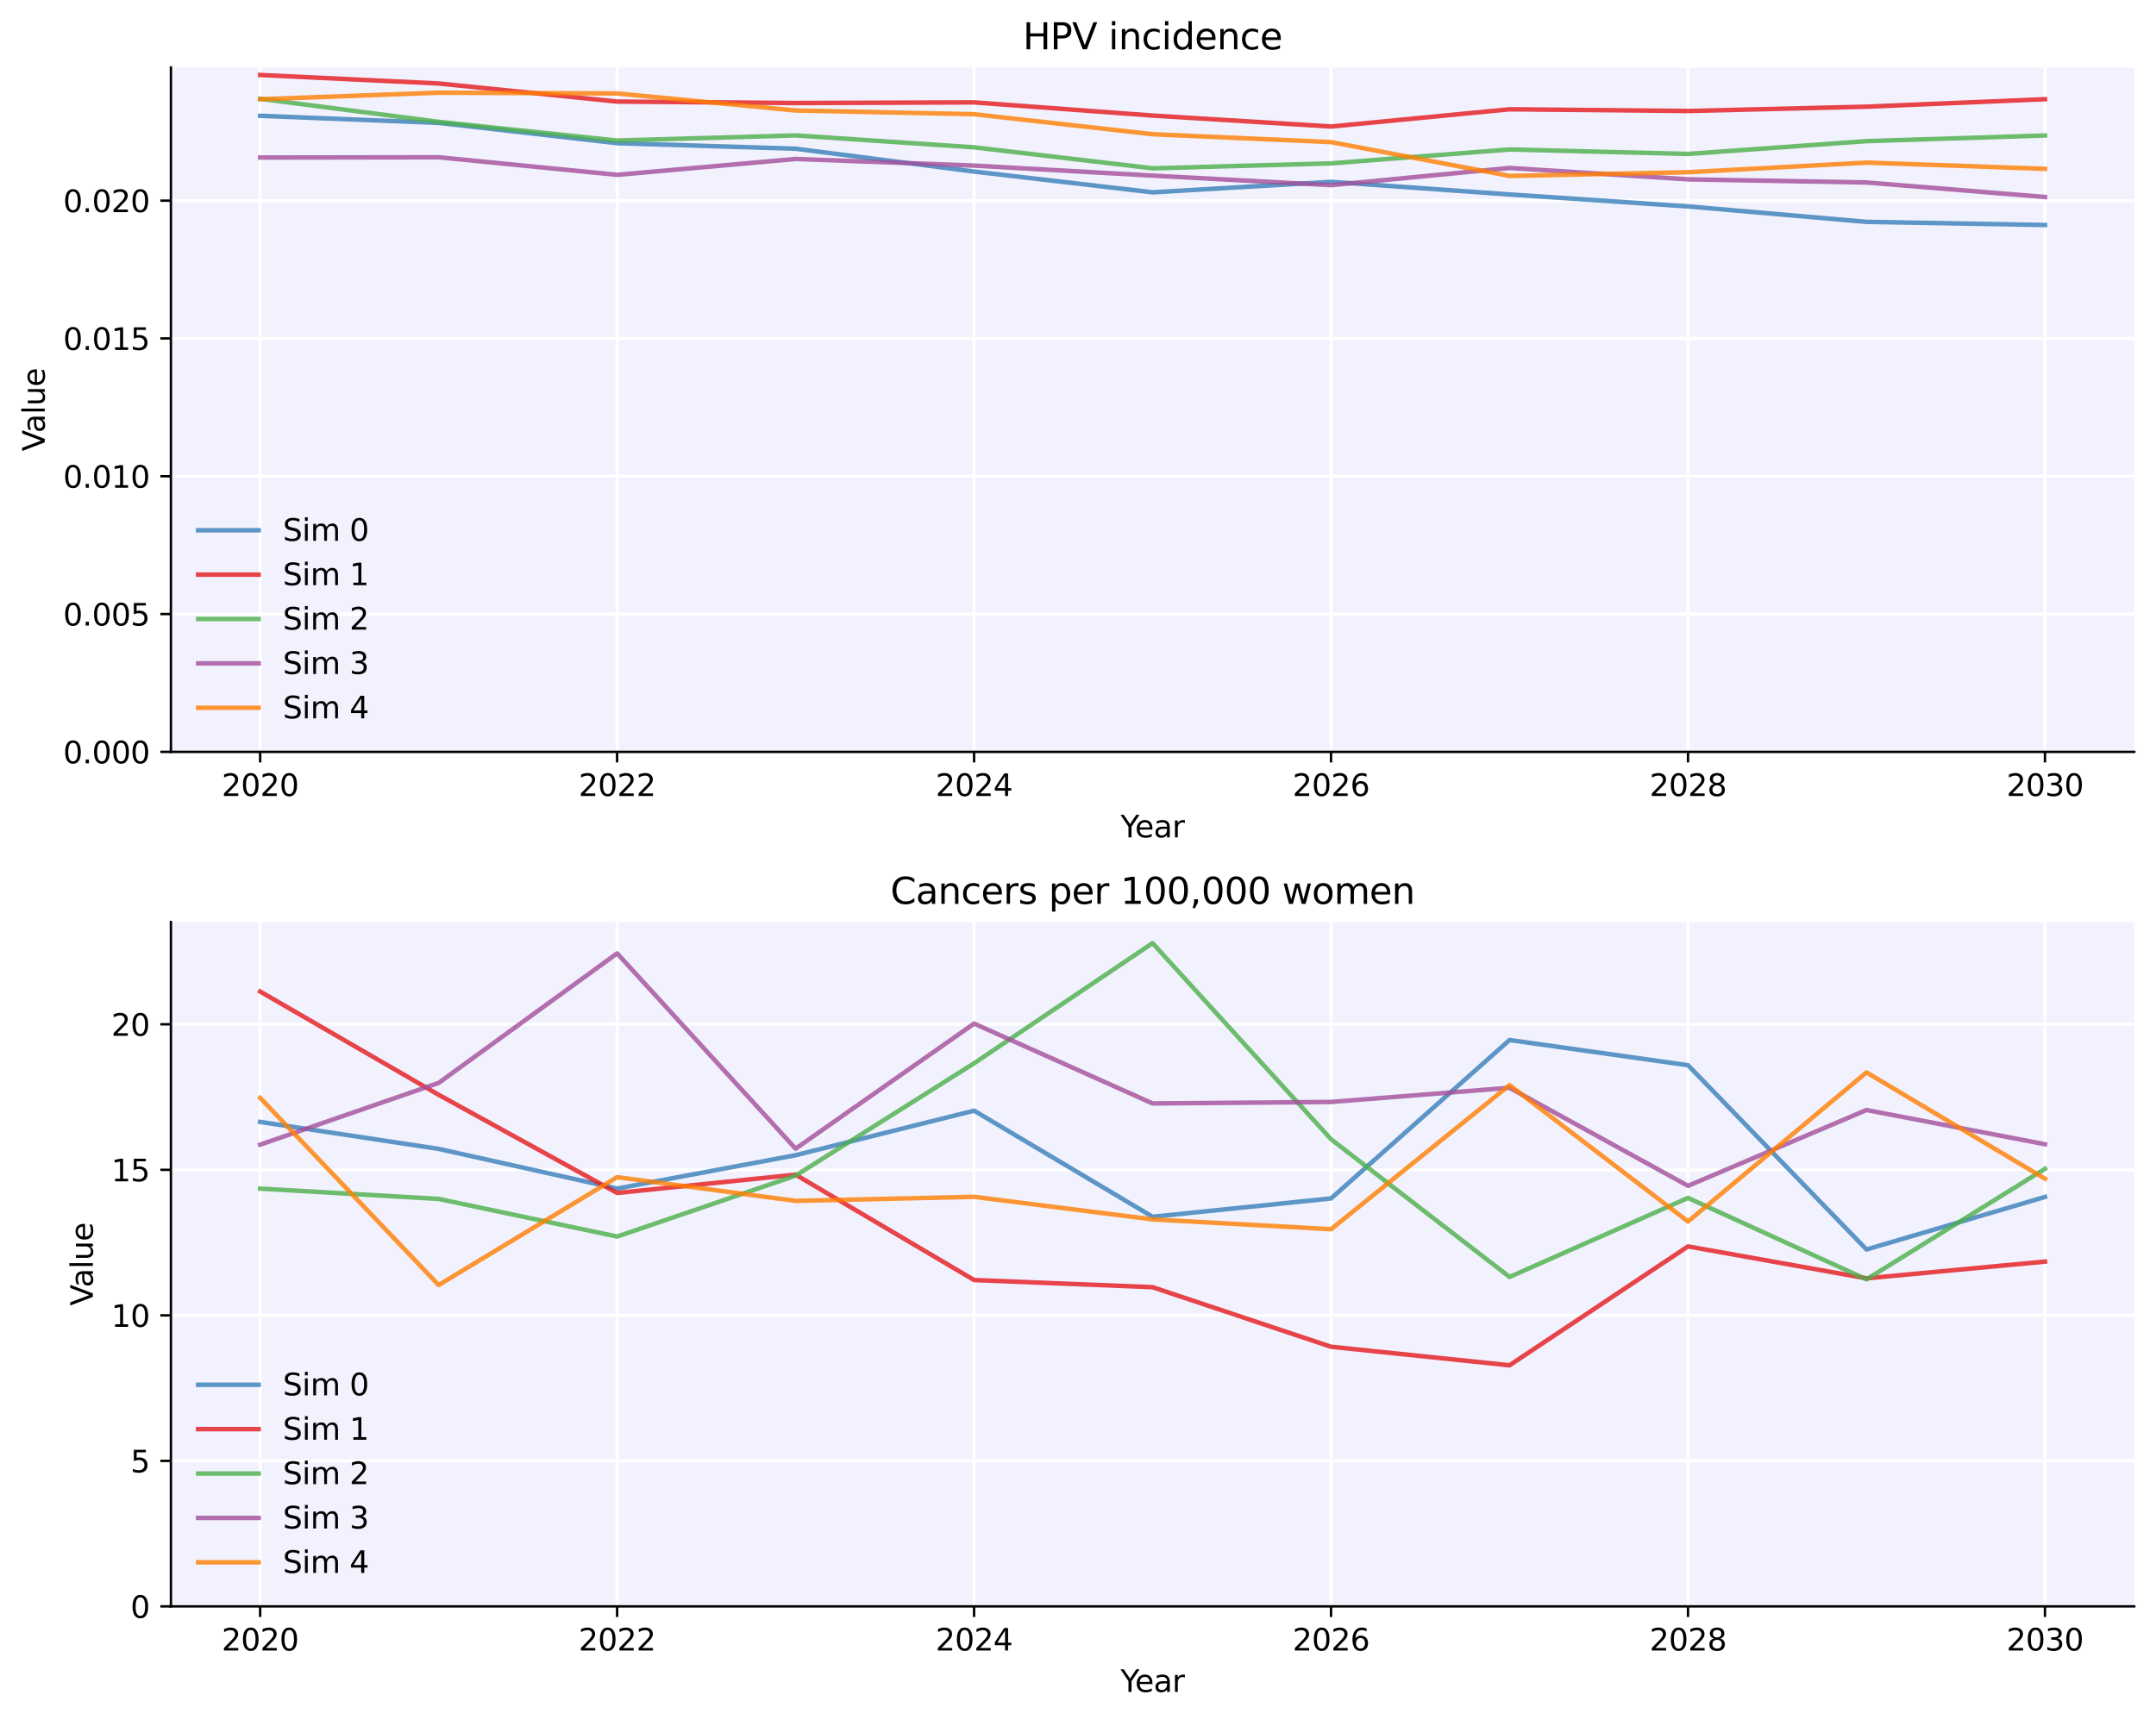 <?xml version="1.0" encoding="utf-8" standalone="no"?>
<!DOCTYPE svg PUBLIC "-//W3C//DTD SVG 1.1//EN"
  "http://www.w3.org/Graphics/SVG/1.1/DTD/svg11.dtd">
<svg xmlns:xlink="http://www.w3.org/1999/xlink" width="712.8pt" height="568.8pt" viewBox="0 0 712.8 568.8" xmlns="http://www.w3.org/2000/svg" version="1.1">
 <defs>
  <style type="text/css">*{stroke-linejoin: round; stroke-linecap: butt}</style>
 </defs>
 <g id="figure_1">
  <g id="patch_1">
   <path d="M 0 568.8 
L 712.8 568.8 
L 712.8 0 
L 0 0 
z
" style="fill: #ffffff"/>
  </g>
  <g id="axes_1">
   <g id="patch_2">
    <path d="M 56.506 248.644 
L 705.6 248.644 
L 705.6 22.318 
L 56.506 22.318 
z
" style="fill: #f2f2ff"/>
   </g>
   <g id="matplotlib.axis_1">
    <g id="xtick_1">
     <g id="line2d_1">
      <path d="M 86.011 248.644 
L 86.011 22.318 
" clip-path="url(#pd7154a2cc7)" style="fill: none; stroke: #ffffff; stroke-linecap: square"/>
     </g>
     <g id="line2d_2">
      <defs>
       <path id="m3f11da6aa1" d="M 0 0 
L 0 3.5 
" style="stroke: #000000; stroke-width: 0.8"/>
      </defs>
      <g>
       <use xlink:href="#m3f11da6aa1" x="86.011" y="248.644" style="stroke: #000000; stroke-width: 0.8"/>
      </g>
     </g>
     <g id="text_1">
      <!-- 2020 -->
      <g transform="translate(73.286 263.242) scale(0.1 -0.1)">
       <defs>
        <path id="DejaVuSans-32" d="M 1228 531 
L 3431 531 
L 3431 0 
L 469 0 
L 469 531 
Q 828 903 1448 1529 
Q 2069 2156 2228 2338 
Q 2531 2678 2651 2914 
Q 2772 3150 2772 3378 
Q 2772 3750 2511 3984 
Q 2250 4219 1831 4219 
Q 1534 4219 1204 4116 
Q 875 4013 500 3803 
L 500 4441 
Q 881 4594 1212 4672 
Q 1544 4750 1819 4750 
Q 2544 4750 2975 4387 
Q 3406 4025 3406 3419 
Q 3406 3131 3298 2873 
Q 3191 2616 2906 2266 
Q 2828 2175 2409 1742 
Q 1991 1309 1228 531 
z
" transform="scale(0.016)"/>
        <path id="DejaVuSans-30" d="M 2034 4250 
Q 1547 4250 1301 3770 
Q 1056 3291 1056 2328 
Q 1056 1369 1301 889 
Q 1547 409 2034 409 
Q 2525 409 2770 889 
Q 3016 1369 3016 2328 
Q 3016 3291 2770 3770 
Q 2525 4250 2034 4250 
z
M 2034 4750 
Q 2819 4750 3233 4129 
Q 3647 3509 3647 2328 
Q 3647 1150 3233 529 
Q 2819 -91 2034 -91 
Q 1250 -91 836 529 
Q 422 1150 422 2328 
Q 422 3509 836 4129 
Q 1250 4750 2034 4750 
z
" transform="scale(0.016)"/>
       </defs>
       <use xlink:href="#DejaVuSans-32"/>
       <use xlink:href="#DejaVuSans-30" x="63.623"/>
       <use xlink:href="#DejaVuSans-32" x="127.246"/>
       <use xlink:href="#DejaVuSans-30" x="190.869"/>
      </g>
     </g>
    </g>
    <g id="xtick_2">
     <g id="line2d_3">
      <path d="M 204.028 248.644 
L 204.028 22.318 
" clip-path="url(#pd7154a2cc7)" style="fill: none; stroke: #ffffff; stroke-linecap: square"/>
     </g>
     <g id="line2d_4">
      <g>
       <use xlink:href="#m3f11da6aa1" x="204.028" y="248.644" style="stroke: #000000; stroke-width: 0.8"/>
      </g>
     </g>
     <g id="text_2">
      <!-- 2022 -->
      <g transform="translate(191.303 263.242) scale(0.1 -0.1)">
       <use xlink:href="#DejaVuSans-32"/>
       <use xlink:href="#DejaVuSans-30" x="63.623"/>
       <use xlink:href="#DejaVuSans-32" x="127.246"/>
       <use xlink:href="#DejaVuSans-32" x="190.869"/>
      </g>
     </g>
    </g>
    <g id="xtick_3">
     <g id="line2d_5">
      <path d="M 322.045 248.644 
L 322.045 22.318 
" clip-path="url(#pd7154a2cc7)" style="fill: none; stroke: #ffffff; stroke-linecap: square"/>
     </g>
     <g id="line2d_6">
      <g>
       <use xlink:href="#m3f11da6aa1" x="322.045" y="248.644" style="stroke: #000000; stroke-width: 0.8"/>
      </g>
     </g>
     <g id="text_3">
      <!-- 2024 -->
      <g transform="translate(309.32 263.242) scale(0.1 -0.1)">
       <defs>
        <path id="DejaVuSans-34" d="M 2419 4116 
L 825 1625 
L 2419 1625 
L 2419 4116 
z
M 2253 4666 
L 3047 4666 
L 3047 1625 
L 3713 1625 
L 3713 1100 
L 3047 1100 
L 3047 0 
L 2419 0 
L 2419 1100 
L 313 1100 
L 313 1709 
L 2253 4666 
z
" transform="scale(0.016)"/>
       </defs>
       <use xlink:href="#DejaVuSans-32"/>
       <use xlink:href="#DejaVuSans-30" x="63.623"/>
       <use xlink:href="#DejaVuSans-32" x="127.246"/>
       <use xlink:href="#DejaVuSans-34" x="190.869"/>
      </g>
     </g>
    </g>
    <g id="xtick_4">
     <g id="line2d_7">
      <path d="M 440.062 248.644 
L 440.062 22.318 
" clip-path="url(#pd7154a2cc7)" style="fill: none; stroke: #ffffff; stroke-linecap: square"/>
     </g>
     <g id="line2d_8">
      <g>
       <use xlink:href="#m3f11da6aa1" x="440.062" y="248.644" style="stroke: #000000; stroke-width: 0.8"/>
      </g>
     </g>
     <g id="text_4">
      <!-- 2026 -->
      <g transform="translate(427.337 263.242) scale(0.1 -0.1)">
       <defs>
        <path id="DejaVuSans-36" d="M 2113 2584 
Q 1688 2584 1439 2293 
Q 1191 2003 1191 1497 
Q 1191 994 1439 701 
Q 1688 409 2113 409 
Q 2538 409 2786 701 
Q 3034 994 3034 1497 
Q 3034 2003 2786 2293 
Q 2538 2584 2113 2584 
z
M 3366 4563 
L 3366 3988 
Q 3128 4100 2886 4159 
Q 2644 4219 2406 4219 
Q 1781 4219 1451 3797 
Q 1122 3375 1075 2522 
Q 1259 2794 1537 2939 
Q 1816 3084 2150 3084 
Q 2853 3084 3261 2657 
Q 3669 2231 3669 1497 
Q 3669 778 3244 343 
Q 2819 -91 2113 -91 
Q 1303 -91 875 529 
Q 447 1150 447 2328 
Q 447 3434 972 4092 
Q 1497 4750 2381 4750 
Q 2619 4750 2861 4703 
Q 3103 4656 3366 4563 
z
" transform="scale(0.016)"/>
       </defs>
       <use xlink:href="#DejaVuSans-32"/>
       <use xlink:href="#DejaVuSans-30" x="63.623"/>
       <use xlink:href="#DejaVuSans-32" x="127.246"/>
       <use xlink:href="#DejaVuSans-36" x="190.869"/>
      </g>
     </g>
    </g>
    <g id="xtick_5">
     <g id="line2d_9">
      <path d="M 558.079 248.644 
L 558.079 22.318 
" clip-path="url(#pd7154a2cc7)" style="fill: none; stroke: #ffffff; stroke-linecap: square"/>
     </g>
     <g id="line2d_10">
      <g>
       <use xlink:href="#m3f11da6aa1" x="558.079" y="248.644" style="stroke: #000000; stroke-width: 0.8"/>
      </g>
     </g>
     <g id="text_5">
      <!-- 2028 -->
      <g transform="translate(545.354 263.242) scale(0.1 -0.1)">
       <defs>
        <path id="DejaVuSans-38" d="M 2034 2216 
Q 1584 2216 1326 1975 
Q 1069 1734 1069 1313 
Q 1069 891 1326 650 
Q 1584 409 2034 409 
Q 2484 409 2743 651 
Q 3003 894 3003 1313 
Q 3003 1734 2745 1975 
Q 2488 2216 2034 2216 
z
M 1403 2484 
Q 997 2584 770 2862 
Q 544 3141 544 3541 
Q 544 4100 942 4425 
Q 1341 4750 2034 4750 
Q 2731 4750 3128 4425 
Q 3525 4100 3525 3541 
Q 3525 3141 3298 2862 
Q 3072 2584 2669 2484 
Q 3125 2378 3379 2068 
Q 3634 1759 3634 1313 
Q 3634 634 3220 271 
Q 2806 -91 2034 -91 
Q 1263 -91 848 271 
Q 434 634 434 1313 
Q 434 1759 690 2068 
Q 947 2378 1403 2484 
z
M 1172 3481 
Q 1172 3119 1398 2916 
Q 1625 2713 2034 2713 
Q 2441 2713 2670 2916 
Q 2900 3119 2900 3481 
Q 2900 3844 2670 4047 
Q 2441 4250 2034 4250 
Q 1625 4250 1398 4047 
Q 1172 3844 1172 3481 
z
" transform="scale(0.016)"/>
       </defs>
       <use xlink:href="#DejaVuSans-32"/>
       <use xlink:href="#DejaVuSans-30" x="63.623"/>
       <use xlink:href="#DejaVuSans-32" x="127.246"/>
       <use xlink:href="#DejaVuSans-38" x="190.869"/>
      </g>
     </g>
    </g>
    <g id="xtick_6">
     <g id="line2d_11">
      <path d="M 676.096 248.644 
L 676.096 22.318 
" clip-path="url(#pd7154a2cc7)" style="fill: none; stroke: #ffffff; stroke-linecap: square"/>
     </g>
     <g id="line2d_12">
      <g>
       <use xlink:href="#m3f11da6aa1" x="676.096" y="248.644" style="stroke: #000000; stroke-width: 0.8"/>
      </g>
     </g>
     <g id="text_6">
      <!-- 2030 -->
      <g transform="translate(663.371 263.242) scale(0.1 -0.1)">
       <defs>
        <path id="DejaVuSans-33" d="M 2597 2516 
Q 3050 2419 3304 2112 
Q 3559 1806 3559 1356 
Q 3559 666 3084 287 
Q 2609 -91 1734 -91 
Q 1441 -91 1130 -33 
Q 819 25 488 141 
L 488 750 
Q 750 597 1062 519 
Q 1375 441 1716 441 
Q 2309 441 2620 675 
Q 2931 909 2931 1356 
Q 2931 1769 2642 2001 
Q 2353 2234 1838 2234 
L 1294 2234 
L 1294 2753 
L 1863 2753 
Q 2328 2753 2575 2939 
Q 2822 3125 2822 3475 
Q 2822 3834 2567 4026 
Q 2313 4219 1838 4219 
Q 1578 4219 1281 4162 
Q 984 4106 628 3988 
L 628 4550 
Q 988 4650 1302 4700 
Q 1616 4750 1894 4750 
Q 2613 4750 3031 4423 
Q 3450 4097 3450 3541 
Q 3450 3153 3228 2886 
Q 3006 2619 2597 2516 
z
" transform="scale(0.016)"/>
       </defs>
       <use xlink:href="#DejaVuSans-32"/>
       <use xlink:href="#DejaVuSans-30" x="63.623"/>
       <use xlink:href="#DejaVuSans-33" x="127.246"/>
       <use xlink:href="#DejaVuSans-30" x="190.869"/>
      </g>
     </g>
    </g>
    <g id="text_7">
     <!-- Year -->
     <g transform="translate(370.466 276.92) scale(0.1 -0.1)">
      <defs>
       <path id="DejaVuSans-59" d="M -13 4666 
L 666 4666 
L 1959 2747 
L 3244 4666 
L 3922 4666 
L 2272 2222 
L 2272 0 
L 1638 0 
L 1638 2222 
L -13 4666 
z
" transform="scale(0.016)"/>
       <path id="DejaVuSans-65" d="M 3597 1894 
L 3597 1613 
L 953 1613 
Q 991 1019 1311 708 
Q 1631 397 2203 397 
Q 2534 397 2845 478 
Q 3156 559 3463 722 
L 3463 178 
Q 3153 47 2828 -22 
Q 2503 -91 2169 -91 
Q 1331 -91 842 396 
Q 353 884 353 1716 
Q 353 2575 817 3079 
Q 1281 3584 2069 3584 
Q 2775 3584 3186 3129 
Q 3597 2675 3597 1894 
z
M 3022 2063 
Q 3016 2534 2758 2815 
Q 2500 3097 2075 3097 
Q 1594 3097 1305 2825 
Q 1016 2553 972 2059 
L 3022 2063 
z
" transform="scale(0.016)"/>
       <path id="DejaVuSans-61" d="M 2194 1759 
Q 1497 1759 1228 1600 
Q 959 1441 959 1056 
Q 959 750 1161 570 
Q 1363 391 1709 391 
Q 2188 391 2477 730 
Q 2766 1069 2766 1631 
L 2766 1759 
L 2194 1759 
z
M 3341 1997 
L 3341 0 
L 2766 0 
L 2766 531 
Q 2569 213 2275 61 
Q 1981 -91 1556 -91 
Q 1019 -91 701 211 
Q 384 513 384 1019 
Q 384 1609 779 1909 
Q 1175 2209 1959 2209 
L 2766 2209 
L 2766 2266 
Q 2766 2663 2505 2880 
Q 2244 3097 1772 3097 
Q 1472 3097 1187 3025 
Q 903 2953 641 2809 
L 641 3341 
Q 956 3463 1253 3523 
Q 1550 3584 1831 3584 
Q 2591 3584 2966 3190 
Q 3341 2797 3341 1997 
z
" transform="scale(0.016)"/>
       <path id="DejaVuSans-72" d="M 2631 2963 
Q 2534 3019 2420 3045 
Q 2306 3072 2169 3072 
Q 1681 3072 1420 2755 
Q 1159 2438 1159 1844 
L 1159 0 
L 581 0 
L 581 3500 
L 1159 3500 
L 1159 2956 
Q 1341 3275 1631 3429 
Q 1922 3584 2338 3584 
Q 2397 3584 2469 3576 
Q 2541 3569 2628 3553 
L 2631 2963 
z
" transform="scale(0.016)"/>
      </defs>
      <use xlink:href="#DejaVuSans-59"/>
      <use xlink:href="#DejaVuSans-65" x="47.834"/>
      <use xlink:href="#DejaVuSans-61" x="109.357"/>
      <use xlink:href="#DejaVuSans-72" x="170.637"/>
     </g>
    </g>
   </g>
   <g id="matplotlib.axis_2">
    <g id="ytick_1">
     <g id="line2d_13">
      <path d="M 56.506 248.644 
L 705.6 248.644 
" clip-path="url(#pd7154a2cc7)" style="fill: none; stroke: #ffffff; stroke-linecap: square"/>
     </g>
     <g id="line2d_14">
      <defs>
       <path id="m52d872d4f0" d="M 0 0 
L -3.5 0 
" style="stroke: #000000; stroke-width: 0.8"/>
      </defs>
      <g>
       <use xlink:href="#m52d872d4f0" x="56.506" y="248.644" style="stroke: #000000; stroke-width: 0.8"/>
      </g>
     </g>
     <g id="text_8">
      <!-- 0.000 -->
      <g transform="translate(20.878 252.443) scale(0.1 -0.1)">
       <defs>
        <path id="DejaVuSans-2e" d="M 684 794 
L 1344 794 
L 1344 0 
L 684 0 
L 684 794 
z
" transform="scale(0.016)"/>
       </defs>
       <use xlink:href="#DejaVuSans-30"/>
       <use xlink:href="#DejaVuSans-2e" x="63.623"/>
       <use xlink:href="#DejaVuSans-30" x="95.41"/>
       <use xlink:href="#DejaVuSans-30" x="159.033"/>
       <use xlink:href="#DejaVuSans-30" x="222.656"/>
      </g>
     </g>
    </g>
    <g id="ytick_2">
     <g id="line2d_15">
      <path d="M 56.506 203.071 
L 705.6 203.071 
" clip-path="url(#pd7154a2cc7)" style="fill: none; stroke: #ffffff; stroke-linecap: square"/>
     </g>
     <g id="line2d_16">
      <g>
       <use xlink:href="#m52d872d4f0" x="56.506" y="203.071" style="stroke: #000000; stroke-width: 0.8"/>
      </g>
     </g>
     <g id="text_9">
      <!-- 0.005 -->
      <g transform="translate(20.878 206.87) scale(0.1 -0.1)">
       <defs>
        <path id="DejaVuSans-35" d="M 691 4666 
L 3169 4666 
L 3169 4134 
L 1269 4134 
L 1269 2991 
Q 1406 3038 1543 3061 
Q 1681 3084 1819 3084 
Q 2600 3084 3056 2656 
Q 3513 2228 3513 1497 
Q 3513 744 3044 326 
Q 2575 -91 1722 -91 
Q 1428 -91 1123 -41 
Q 819 9 494 109 
L 494 744 
Q 775 591 1075 516 
Q 1375 441 1709 441 
Q 2250 441 2565 725 
Q 2881 1009 2881 1497 
Q 2881 1984 2565 2268 
Q 2250 2553 1709 2553 
Q 1456 2553 1204 2497 
Q 953 2441 691 2322 
L 691 4666 
z
" transform="scale(0.016)"/>
       </defs>
       <use xlink:href="#DejaVuSans-30"/>
       <use xlink:href="#DejaVuSans-2e" x="63.623"/>
       <use xlink:href="#DejaVuSans-30" x="95.41"/>
       <use xlink:href="#DejaVuSans-30" x="159.033"/>
       <use xlink:href="#DejaVuSans-35" x="222.656"/>
      </g>
     </g>
    </g>
    <g id="ytick_3">
     <g id="line2d_17">
      <path d="M 56.506 157.498 
L 705.6 157.498 
" clip-path="url(#pd7154a2cc7)" style="fill: none; stroke: #ffffff; stroke-linecap: square"/>
     </g>
     <g id="line2d_18">
      <g>
       <use xlink:href="#m52d872d4f0" x="56.506" y="157.498" style="stroke: #000000; stroke-width: 0.8"/>
      </g>
     </g>
     <g id="text_10">
      <!-- 0.010 -->
      <g transform="translate(20.878 161.297) scale(0.1 -0.1)">
       <defs>
        <path id="DejaVuSans-31" d="M 794 531 
L 1825 531 
L 1825 4091 
L 703 3866 
L 703 4441 
L 1819 4666 
L 2450 4666 
L 2450 531 
L 3481 531 
L 3481 0 
L 794 0 
L 794 531 
z
" transform="scale(0.016)"/>
       </defs>
       <use xlink:href="#DejaVuSans-30"/>
       <use xlink:href="#DejaVuSans-2e" x="63.623"/>
       <use xlink:href="#DejaVuSans-30" x="95.41"/>
       <use xlink:href="#DejaVuSans-31" x="159.033"/>
       <use xlink:href="#DejaVuSans-30" x="222.656"/>
      </g>
     </g>
    </g>
    <g id="ytick_4">
     <g id="line2d_19">
      <path d="M 56.506 111.925 
L 705.6 111.925 
" clip-path="url(#pd7154a2cc7)" style="fill: none; stroke: #ffffff; stroke-linecap: square"/>
     </g>
     <g id="line2d_20">
      <g>
       <use xlink:href="#m52d872d4f0" x="56.506" y="111.925" style="stroke: #000000; stroke-width: 0.8"/>
      </g>
     </g>
     <g id="text_11">
      <!-- 0.015 -->
      <g transform="translate(20.878 115.724) scale(0.1 -0.1)">
       <use xlink:href="#DejaVuSans-30"/>
       <use xlink:href="#DejaVuSans-2e" x="63.623"/>
       <use xlink:href="#DejaVuSans-30" x="95.41"/>
       <use xlink:href="#DejaVuSans-31" x="159.033"/>
       <use xlink:href="#DejaVuSans-35" x="222.656"/>
      </g>
     </g>
    </g>
    <g id="ytick_5">
     <g id="line2d_21">
      <path d="M 56.506 66.352 
L 705.6 66.352 
" clip-path="url(#pd7154a2cc7)" style="fill: none; stroke: #ffffff; stroke-linecap: square"/>
     </g>
     <g id="line2d_22">
      <g>
       <use xlink:href="#m52d872d4f0" x="56.506" y="66.352" style="stroke: #000000; stroke-width: 0.8"/>
      </g>
     </g>
     <g id="text_12">
      <!-- 0.020 -->
      <g transform="translate(20.878 70.151) scale(0.1 -0.1)">
       <use xlink:href="#DejaVuSans-30"/>
       <use xlink:href="#DejaVuSans-2e" x="63.623"/>
       <use xlink:href="#DejaVuSans-30" x="95.41"/>
       <use xlink:href="#DejaVuSans-32" x="159.033"/>
       <use xlink:href="#DejaVuSans-30" x="222.656"/>
      </g>
     </g>
    </g>
    <g id="text_13">
     <!-- Value -->
     <g transform="translate(14.798 149.212) rotate(-90) scale(0.1 -0.1)">
      <defs>
       <path id="DejaVuSans-56" d="M 1831 0 
L 50 4666 
L 709 4666 
L 2188 738 
L 3669 4666 
L 4325 4666 
L 2547 0 
L 1831 0 
z
" transform="scale(0.016)"/>
       <path id="DejaVuSans-6c" d="M 603 4863 
L 1178 4863 
L 1178 0 
L 603 0 
L 603 4863 
z
" transform="scale(0.016)"/>
       <path id="DejaVuSans-75" d="M 544 1381 
L 544 3500 
L 1119 3500 
L 1119 1403 
Q 1119 906 1312 657 
Q 1506 409 1894 409 
Q 2359 409 2629 706 
Q 2900 1003 2900 1516 
L 2900 3500 
L 3475 3500 
L 3475 0 
L 2900 0 
L 2900 538 
Q 2691 219 2414 64 
Q 2138 -91 1772 -91 
Q 1169 -91 856 284 
Q 544 659 544 1381 
z
M 1991 3584 
L 1991 3584 
z
" transform="scale(0.016)"/>
      </defs>
      <use xlink:href="#DejaVuSans-56"/>
      <use xlink:href="#DejaVuSans-61" x="60.658"/>
      <use xlink:href="#DejaVuSans-6c" x="121.938"/>
      <use xlink:href="#DejaVuSans-75" x="149.721"/>
      <use xlink:href="#DejaVuSans-65" x="213.1"/>
     </g>
    </g>
   </g>
   <g id="line2d_23">
    <path d="M 86.011 38.298 
L 145.019 40.637 
L 204.028 47.353 
L 263.036 49.183 
L 322.045 56.739 
L 381.053 63.603 
L 440.062 60.131 
L 499.07 64.311 
L 558.079 68.26 
L 617.087 73.376 
L 676.096 74.406 
" clip-path="url(#pd7154a2cc7)" style="fill: none; stroke: #377eb8; stroke-opacity: 0.8; stroke-width: 1.5; stroke-linecap: square"/>
   </g>
   <g id="line2d_24">
    <path d="M 86.011 24.799 
L 145.019 27.61 
L 204.028 33.591 
L 263.036 34.071 
L 322.045 33.856 
L 381.053 38.217 
L 440.062 41.838 
L 499.07 36.14 
L 558.079 36.708 
L 617.087 35.281 
L 676.096 32.806 
" clip-path="url(#pd7154a2cc7)" style="fill: none; stroke: #e41a1c; stroke-opacity: 0.8; stroke-width: 1.5; stroke-linecap: square"/>
   </g>
   <g id="line2d_25">
    <path d="M 86.011 32.673 
L 145.019 40.292 
L 204.028 46.479 
L 263.036 44.779 
L 322.045 48.722 
L 381.053 55.664 
L 440.062 54.024 
L 499.07 49.434 
L 558.079 50.911 
L 617.087 46.674 
L 676.096 44.807 
" clip-path="url(#pd7154a2cc7)" style="fill: none; stroke: #4daf4a; stroke-opacity: 0.8; stroke-width: 1.5; stroke-linecap: square"/>
   </g>
   <g id="line2d_26">
    <path d="M 86.011 52.098 
L 145.019 52.01 
L 204.028 57.821 
L 263.036 52.571 
L 322.045 54.769 
L 381.053 58.078 
L 440.062 61.236 
L 499.07 55.547 
L 558.079 59.31 
L 617.087 60.349 
L 676.096 65.153 
" clip-path="url(#pd7154a2cc7)" style="fill: none; stroke: #a24e99; stroke-opacity: 0.8; stroke-width: 1.5; stroke-linecap: square"/>
   </g>
   <g id="line2d_27">
    <path d="M 86.011 32.818 
L 145.019 30.65 
L 204.028 30.906 
L 263.036 36.543 
L 322.045 37.771 
L 381.053 44.39 
L 440.062 47 
L 499.07 58.185 
L 558.079 56.961 
L 617.087 53.773 
L 676.096 55.837 
" clip-path="url(#pd7154a2cc7)" style="fill: none; stroke: #ff7f00; stroke-opacity: 0.8; stroke-width: 1.5; stroke-linecap: square"/>
   </g>
   <g id="patch_3">
    <path d="M 56.506 248.644 
L 56.506 22.318 
" style="fill: none; stroke: #000000; stroke-width: 0.8; stroke-linejoin: miter; stroke-linecap: square"/>
   </g>
   <g id="patch_4">
    <path d="M 56.506 248.644 
L 705.6 248.644 
" style="fill: none; stroke: #000000; stroke-width: 0.8; stroke-linejoin: miter; stroke-linecap: square"/>
   </g>
   <g id="text_14">
    <!-- HPV incidence -->
    <g transform="translate(338.182 16.318) scale(0.12 -0.12)">
     <defs>
      <path id="DejaVuSans-48" d="M 628 4666 
L 1259 4666 
L 1259 2753 
L 3553 2753 
L 3553 4666 
L 4184 4666 
L 4184 0 
L 3553 0 
L 3553 2222 
L 1259 2222 
L 1259 0 
L 628 0 
L 628 4666 
z
" transform="scale(0.016)"/>
      <path id="DejaVuSans-50" d="M 1259 4147 
L 1259 2394 
L 2053 2394 
Q 2494 2394 2734 2622 
Q 2975 2850 2975 3272 
Q 2975 3691 2734 3919 
Q 2494 4147 2053 4147 
L 1259 4147 
z
M 628 4666 
L 2053 4666 
Q 2838 4666 3239 4311 
Q 3641 3956 3641 3272 
Q 3641 2581 3239 2228 
Q 2838 1875 2053 1875 
L 1259 1875 
L 1259 0 
L 628 0 
L 628 4666 
z
" transform="scale(0.016)"/>
      <path id="DejaVuSans-20" transform="scale(0.016)"/>
      <path id="DejaVuSans-69" d="M 603 3500 
L 1178 3500 
L 1178 0 
L 603 0 
L 603 3500 
z
M 603 4863 
L 1178 4863 
L 1178 4134 
L 603 4134 
L 603 4863 
z
" transform="scale(0.016)"/>
      <path id="DejaVuSans-6e" d="M 3513 2113 
L 3513 0 
L 2938 0 
L 2938 2094 
Q 2938 2591 2744 2837 
Q 2550 3084 2163 3084 
Q 1697 3084 1428 2787 
Q 1159 2491 1159 1978 
L 1159 0 
L 581 0 
L 581 3500 
L 1159 3500 
L 1159 2956 
Q 1366 3272 1645 3428 
Q 1925 3584 2291 3584 
Q 2894 3584 3203 3211 
Q 3513 2838 3513 2113 
z
" transform="scale(0.016)"/>
      <path id="DejaVuSans-63" d="M 3122 3366 
L 3122 2828 
Q 2878 2963 2633 3030 
Q 2388 3097 2138 3097 
Q 1578 3097 1268 2742 
Q 959 2388 959 1747 
Q 959 1106 1268 751 
Q 1578 397 2138 397 
Q 2388 397 2633 464 
Q 2878 531 3122 666 
L 3122 134 
Q 2881 22 2623 -34 
Q 2366 -91 2075 -91 
Q 1284 -91 818 406 
Q 353 903 353 1747 
Q 353 2603 823 3093 
Q 1294 3584 2113 3584 
Q 2378 3584 2631 3529 
Q 2884 3475 3122 3366 
z
" transform="scale(0.016)"/>
      <path id="DejaVuSans-64" d="M 2906 2969 
L 2906 4863 
L 3481 4863 
L 3481 0 
L 2906 0 
L 2906 525 
Q 2725 213 2448 61 
Q 2172 -91 1784 -91 
Q 1150 -91 751 415 
Q 353 922 353 1747 
Q 353 2572 751 3078 
Q 1150 3584 1784 3584 
Q 2172 3584 2448 3432 
Q 2725 3281 2906 2969 
z
M 947 1747 
Q 947 1113 1208 752 
Q 1469 391 1925 391 
Q 2381 391 2643 752 
Q 2906 1113 2906 1747 
Q 2906 2381 2643 2742 
Q 2381 3103 1925 3103 
Q 1469 3103 1208 2742 
Q 947 2381 947 1747 
z
" transform="scale(0.016)"/>
     </defs>
     <use xlink:href="#DejaVuSans-48"/>
     <use xlink:href="#DejaVuSans-50" x="75.195"/>
     <use xlink:href="#DejaVuSans-56" x="135.498"/>
     <use xlink:href="#DejaVuSans-20" x="203.906"/>
     <use xlink:href="#DejaVuSans-69" x="235.693"/>
     <use xlink:href="#DejaVuSans-6e" x="263.477"/>
     <use xlink:href="#DejaVuSans-63" x="326.855"/>
     <use xlink:href="#DejaVuSans-69" x="381.836"/>
     <use xlink:href="#DejaVuSans-64" x="409.619"/>
     <use xlink:href="#DejaVuSans-65" x="473.096"/>
     <use xlink:href="#DejaVuSans-6e" x="534.619"/>
     <use xlink:href="#DejaVuSans-63" x="597.998"/>
     <use xlink:href="#DejaVuSans-65" x="652.979"/>
    </g>
   </g>
   <g id="legend_1">
    <g id="line2d_28">
     <path d="M 65.506 175.352 
L 75.506 175.352 
L 85.506 175.352 
" style="fill: none; stroke: #377eb8; stroke-opacity: 0.8; stroke-width: 1.5; stroke-linecap: square"/>
    </g>
    <g id="text_15">
     <!-- Sim 0 -->
     <g transform="translate(93.506 178.852) scale(0.1 -0.1)">
      <defs>
       <path id="DejaVuSans-53" d="M 3425 4513 
L 3425 3897 
Q 3066 4069 2747 4153 
Q 2428 4238 2131 4238 
Q 1616 4238 1336 4038 
Q 1056 3838 1056 3469 
Q 1056 3159 1242 3001 
Q 1428 2844 1947 2747 
L 2328 2669 
Q 3034 2534 3370 2195 
Q 3706 1856 3706 1288 
Q 3706 609 3251 259 
Q 2797 -91 1919 -91 
Q 1588 -91 1214 -16 
Q 841 59 441 206 
L 441 856 
Q 825 641 1194 531 
Q 1563 422 1919 422 
Q 2459 422 2753 634 
Q 3047 847 3047 1241 
Q 3047 1584 2836 1778 
Q 2625 1972 2144 2069 
L 1759 2144 
Q 1053 2284 737 2584 
Q 422 2884 422 3419 
Q 422 4038 858 4394 
Q 1294 4750 2059 4750 
Q 2388 4750 2728 4690 
Q 3069 4631 3425 4513 
z
" transform="scale(0.016)"/>
       <path id="DejaVuSans-6d" d="M 3328 2828 
Q 3544 3216 3844 3400 
Q 4144 3584 4550 3584 
Q 5097 3584 5394 3201 
Q 5691 2819 5691 2113 
L 5691 0 
L 5113 0 
L 5113 2094 
Q 5113 2597 4934 2840 
Q 4756 3084 4391 3084 
Q 3944 3084 3684 2787 
Q 3425 2491 3425 1978 
L 3425 0 
L 2847 0 
L 2847 2094 
Q 2847 2600 2669 2842 
Q 2491 3084 2119 3084 
Q 1678 3084 1418 2786 
Q 1159 2488 1159 1978 
L 1159 0 
L 581 0 
L 581 3500 
L 1159 3500 
L 1159 2956 
Q 1356 3278 1631 3431 
Q 1906 3584 2284 3584 
Q 2666 3584 2933 3390 
Q 3200 3197 3328 2828 
z
" transform="scale(0.016)"/>
      </defs>
      <use xlink:href="#DejaVuSans-53"/>
      <use xlink:href="#DejaVuSans-69" x="63.477"/>
      <use xlink:href="#DejaVuSans-6d" x="91.26"/>
      <use xlink:href="#DejaVuSans-20" x="188.672"/>
      <use xlink:href="#DejaVuSans-30" x="220.459"/>
     </g>
    </g>
    <g id="line2d_29">
     <path d="M 65.506 190.03 
L 75.506 190.03 
L 85.506 190.03 
" style="fill: none; stroke: #e41a1c; stroke-opacity: 0.8; stroke-width: 1.5; stroke-linecap: square"/>
    </g>
    <g id="text_16">
     <!-- Sim 1 -->
     <g transform="translate(93.506 193.53) scale(0.1 -0.1)">
      <use xlink:href="#DejaVuSans-53"/>
      <use xlink:href="#DejaVuSans-69" x="63.477"/>
      <use xlink:href="#DejaVuSans-6d" x="91.26"/>
      <use xlink:href="#DejaVuSans-20" x="188.672"/>
      <use xlink:href="#DejaVuSans-31" x="220.459"/>
     </g>
    </g>
    <g id="line2d_30">
     <path d="M 65.506 204.708 
L 75.506 204.708 
L 85.506 204.708 
" style="fill: none; stroke: #4daf4a; stroke-opacity: 0.8; stroke-width: 1.5; stroke-linecap: square"/>
    </g>
    <g id="text_17">
     <!-- Sim 2 -->
     <g transform="translate(93.506 208.208) scale(0.1 -0.1)">
      <use xlink:href="#DejaVuSans-53"/>
      <use xlink:href="#DejaVuSans-69" x="63.477"/>
      <use xlink:href="#DejaVuSans-6d" x="91.26"/>
      <use xlink:href="#DejaVuSans-20" x="188.672"/>
      <use xlink:href="#DejaVuSans-32" x="220.459"/>
     </g>
    </g>
    <g id="line2d_31">
     <path d="M 65.506 219.386 
L 75.506 219.386 
L 85.506 219.386 
" style="fill: none; stroke: #a24e99; stroke-opacity: 0.8; stroke-width: 1.5; stroke-linecap: square"/>
    </g>
    <g id="text_18">
     <!-- Sim 3 -->
     <g transform="translate(93.506 222.886) scale(0.1 -0.1)">
      <use xlink:href="#DejaVuSans-53"/>
      <use xlink:href="#DejaVuSans-69" x="63.477"/>
      <use xlink:href="#DejaVuSans-6d" x="91.26"/>
      <use xlink:href="#DejaVuSans-20" x="188.672"/>
      <use xlink:href="#DejaVuSans-33" x="220.459"/>
     </g>
    </g>
    <g id="line2d_32">
     <path d="M 65.506 234.064 
L 75.506 234.064 
L 85.506 234.064 
" style="fill: none; stroke: #ff7f00; stroke-opacity: 0.8; stroke-width: 1.5; stroke-linecap: square"/>
    </g>
    <g id="text_19">
     <!-- Sim 4 -->
     <g transform="translate(93.506 237.564) scale(0.1 -0.1)">
      <use xlink:href="#DejaVuSans-53"/>
      <use xlink:href="#DejaVuSans-69" x="63.477"/>
      <use xlink:href="#DejaVuSans-6d" x="91.26"/>
      <use xlink:href="#DejaVuSans-20" x="188.672"/>
      <use xlink:href="#DejaVuSans-34" x="220.459"/>
     </g>
    </g>
   </g>
  </g>
  <g id="axes_2">
   <g id="patch_5">
    <path d="M 56.506 531.244 
L 705.6 531.244 
L 705.6 304.918 
L 56.506 304.918 
z
" style="fill: #f2f2ff"/>
   </g>
   <g id="matplotlib.axis_3">
    <g id="xtick_7">
     <g id="line2d_33">
      <path d="M 86.011 531.244 
L 86.011 304.918 
" clip-path="url(#p9e33a1005a)" style="fill: none; stroke: #ffffff; stroke-linecap: square"/>
     </g>
     <g id="line2d_34">
      <g>
       <use xlink:href="#m3f11da6aa1" x="86.011" y="531.244" style="stroke: #000000; stroke-width: 0.8"/>
      </g>
     </g>
     <g id="text_20">
      <!-- 2020 -->
      <g transform="translate(73.286 545.842) scale(0.1 -0.1)">
       <use xlink:href="#DejaVuSans-32"/>
       <use xlink:href="#DejaVuSans-30" x="63.623"/>
       <use xlink:href="#DejaVuSans-32" x="127.246"/>
       <use xlink:href="#DejaVuSans-30" x="190.869"/>
      </g>
     </g>
    </g>
    <g id="xtick_8">
     <g id="line2d_35">
      <path d="M 204.028 531.244 
L 204.028 304.918 
" clip-path="url(#p9e33a1005a)" style="fill: none; stroke: #ffffff; stroke-linecap: square"/>
     </g>
     <g id="line2d_36">
      <g>
       <use xlink:href="#m3f11da6aa1" x="204.028" y="531.244" style="stroke: #000000; stroke-width: 0.8"/>
      </g>
     </g>
     <g id="text_21">
      <!-- 2022 -->
      <g transform="translate(191.303 545.842) scale(0.1 -0.1)">
       <use xlink:href="#DejaVuSans-32"/>
       <use xlink:href="#DejaVuSans-30" x="63.623"/>
       <use xlink:href="#DejaVuSans-32" x="127.246"/>
       <use xlink:href="#DejaVuSans-32" x="190.869"/>
      </g>
     </g>
    </g>
    <g id="xtick_9">
     <g id="line2d_37">
      <path d="M 322.045 531.244 
L 322.045 304.918 
" clip-path="url(#p9e33a1005a)" style="fill: none; stroke: #ffffff; stroke-linecap: square"/>
     </g>
     <g id="line2d_38">
      <g>
       <use xlink:href="#m3f11da6aa1" x="322.045" y="531.244" style="stroke: #000000; stroke-width: 0.8"/>
      </g>
     </g>
     <g id="text_22">
      <!-- 2024 -->
      <g transform="translate(309.32 545.842) scale(0.1 -0.1)">
       <use xlink:href="#DejaVuSans-32"/>
       <use xlink:href="#DejaVuSans-30" x="63.623"/>
       <use xlink:href="#DejaVuSans-32" x="127.246"/>
       <use xlink:href="#DejaVuSans-34" x="190.869"/>
      </g>
     </g>
    </g>
    <g id="xtick_10">
     <g id="line2d_39">
      <path d="M 440.062 531.244 
L 440.062 304.918 
" clip-path="url(#p9e33a1005a)" style="fill: none; stroke: #ffffff; stroke-linecap: square"/>
     </g>
     <g id="line2d_40">
      <g>
       <use xlink:href="#m3f11da6aa1" x="440.062" y="531.244" style="stroke: #000000; stroke-width: 0.8"/>
      </g>
     </g>
     <g id="text_23">
      <!-- 2026 -->
      <g transform="translate(427.337 545.842) scale(0.1 -0.1)">
       <use xlink:href="#DejaVuSans-32"/>
       <use xlink:href="#DejaVuSans-30" x="63.623"/>
       <use xlink:href="#DejaVuSans-32" x="127.246"/>
       <use xlink:href="#DejaVuSans-36" x="190.869"/>
      </g>
     </g>
    </g>
    <g id="xtick_11">
     <g id="line2d_41">
      <path d="M 558.079 531.244 
L 558.079 304.918 
" clip-path="url(#p9e33a1005a)" style="fill: none; stroke: #ffffff; stroke-linecap: square"/>
     </g>
     <g id="line2d_42">
      <g>
       <use xlink:href="#m3f11da6aa1" x="558.079" y="531.244" style="stroke: #000000; stroke-width: 0.8"/>
      </g>
     </g>
     <g id="text_24">
      <!-- 2028 -->
      <g transform="translate(545.354 545.842) scale(0.1 -0.1)">
       <use xlink:href="#DejaVuSans-32"/>
       <use xlink:href="#DejaVuSans-30" x="63.623"/>
       <use xlink:href="#DejaVuSans-32" x="127.246"/>
       <use xlink:href="#DejaVuSans-38" x="190.869"/>
      </g>
     </g>
    </g>
    <g id="xtick_12">
     <g id="line2d_43">
      <path d="M 676.096 531.244 
L 676.096 304.918 
" clip-path="url(#p9e33a1005a)" style="fill: none; stroke: #ffffff; stroke-linecap: square"/>
     </g>
     <g id="line2d_44">
      <g>
       <use xlink:href="#m3f11da6aa1" x="676.096" y="531.244" style="stroke: #000000; stroke-width: 0.8"/>
      </g>
     </g>
     <g id="text_25">
      <!-- 2030 -->
      <g transform="translate(663.371 545.842) scale(0.1 -0.1)">
       <use xlink:href="#DejaVuSans-32"/>
       <use xlink:href="#DejaVuSans-30" x="63.623"/>
       <use xlink:href="#DejaVuSans-33" x="127.246"/>
       <use xlink:href="#DejaVuSans-30" x="190.869"/>
      </g>
     </g>
    </g>
    <g id="text_26">
     <!-- Year -->
     <g transform="translate(370.466 559.52) scale(0.1 -0.1)">
      <use xlink:href="#DejaVuSans-59"/>
      <use xlink:href="#DejaVuSans-65" x="47.834"/>
      <use xlink:href="#DejaVuSans-61" x="109.357"/>
      <use xlink:href="#DejaVuSans-72" x="170.637"/>
     </g>
    </g>
   </g>
   <g id="matplotlib.axis_4">
    <g id="ytick_6">
     <g id="line2d_45">
      <path d="M 56.506 531.244 
L 705.6 531.244 
" clip-path="url(#p9e33a1005a)" style="fill: none; stroke: #ffffff; stroke-linecap: square"/>
     </g>
     <g id="line2d_46">
      <g>
       <use xlink:href="#m52d872d4f0" x="56.506" y="531.244" style="stroke: #000000; stroke-width: 0.8"/>
      </g>
     </g>
     <g id="text_27">
      <!-- 0 -->
      <g transform="translate(43.144 535.043) scale(0.1 -0.1)">
       <use xlink:href="#DejaVuSans-30"/>
      </g>
     </g>
    </g>
    <g id="ytick_7">
     <g id="line2d_47">
      <path d="M 56.506 483.119 
L 705.6 483.119 
" clip-path="url(#p9e33a1005a)" style="fill: none; stroke: #ffffff; stroke-linecap: square"/>
     </g>
     <g id="line2d_48">
      <g>
       <use xlink:href="#m52d872d4f0" x="56.506" y="483.119" style="stroke: #000000; stroke-width: 0.8"/>
      </g>
     </g>
     <g id="text_28">
      <!-- 5 -->
      <g transform="translate(43.144 486.918) scale(0.1 -0.1)">
       <use xlink:href="#DejaVuSans-35"/>
      </g>
     </g>
    </g>
    <g id="ytick_8">
     <g id="line2d_49">
      <path d="M 56.506 434.994 
L 705.6 434.994 
" clip-path="url(#p9e33a1005a)" style="fill: none; stroke: #ffffff; stroke-linecap: square"/>
     </g>
     <g id="line2d_50">
      <g>
       <use xlink:href="#m52d872d4f0" x="56.506" y="434.994" style="stroke: #000000; stroke-width: 0.8"/>
      </g>
     </g>
     <g id="text_29">
      <!-- 10 -->
      <g transform="translate(36.781 438.793) scale(0.1 -0.1)">
       <use xlink:href="#DejaVuSans-31"/>
       <use xlink:href="#DejaVuSans-30" x="63.623"/>
      </g>
     </g>
    </g>
    <g id="ytick_9">
     <g id="line2d_51">
      <path d="M 56.506 386.869 
L 705.6 386.869 
" clip-path="url(#p9e33a1005a)" style="fill: none; stroke: #ffffff; stroke-linecap: square"/>
     </g>
     <g id="line2d_52">
      <g>
       <use xlink:href="#m52d872d4f0" x="56.506" y="386.869" style="stroke: #000000; stroke-width: 0.8"/>
      </g>
     </g>
     <g id="text_30">
      <!-- 15 -->
      <g transform="translate(36.781 390.669) scale(0.1 -0.1)">
       <use xlink:href="#DejaVuSans-31"/>
       <use xlink:href="#DejaVuSans-35" x="63.623"/>
      </g>
     </g>
    </g>
    <g id="ytick_10">
     <g id="line2d_53">
      <path d="M 56.506 338.745 
L 705.6 338.745 
" clip-path="url(#p9e33a1005a)" style="fill: none; stroke: #ffffff; stroke-linecap: square"/>
     </g>
     <g id="line2d_54">
      <g>
       <use xlink:href="#m52d872d4f0" x="56.506" y="338.745" style="stroke: #000000; stroke-width: 0.8"/>
      </g>
     </g>
     <g id="text_31">
      <!-- 20 -->
      <g transform="translate(36.781 342.544) scale(0.1 -0.1)">
       <use xlink:href="#DejaVuSans-32"/>
       <use xlink:href="#DejaVuSans-30" x="63.623"/>
      </g>
     </g>
    </g>
    <g id="text_32">
     <!-- Value -->
     <g transform="translate(30.702 431.812) rotate(-90) scale(0.1 -0.1)">
      <use xlink:href="#DejaVuSans-56"/>
      <use xlink:href="#DejaVuSans-61" x="60.658"/>
      <use xlink:href="#DejaVuSans-6c" x="121.938"/>
      <use xlink:href="#DejaVuSans-75" x="149.721"/>
      <use xlink:href="#DejaVuSans-65" x="213.1"/>
     </g>
    </g>
   </g>
   <g id="line2d_55">
    <path d="M 86.011 371.029 
L 145.019 379.946 
L 204.028 393.063 
L 263.036 382.033 
L 322.045 367.302 
L 381.053 402.393 
L 440.062 396.328 
L 499.07 343.942 
L 558.079 352.273 
L 617.087 413.206 
L 676.096 395.838 
" clip-path="url(#p9e33a1005a)" style="fill: none; stroke: #377eb8; stroke-opacity: 0.8; stroke-width: 1.5; stroke-linecap: square"/>
   </g>
   <g id="line2d_56">
    <path d="M 86.011 327.9 
L 145.019 362.057 
L 204.028 394.519 
L 263.036 388.468 
L 322.045 423.314 
L 381.053 425.68 
L 440.062 445.384 
L 499.07 451.505 
L 558.079 412.19 
L 617.087 422.752 
L 676.096 417.215 
" clip-path="url(#p9e33a1005a)" style="fill: none; stroke: #e41a1c; stroke-opacity: 0.8; stroke-width: 1.5; stroke-linecap: square"/>
   </g>
   <g id="line2d_57">
    <path d="M 86.011 393.089 
L 145.019 396.488 
L 204.028 408.935 
L 263.036 388.786 
L 322.045 351.637 
L 381.053 311.898 
L 440.062 376.756 
L 499.07 422.291 
L 558.079 396.157 
L 617.087 423.095 
L 676.096 386.536 
" clip-path="url(#p9e33a1005a)" style="fill: none; stroke: #4daf4a; stroke-opacity: 0.8; stroke-width: 1.5; stroke-linecap: square"/>
   </g>
   <g id="line2d_58">
    <path d="M 86.011 378.539 
L 145.019 358.131 
L 204.028 315.283 
L 263.036 379.873 
L 322.045 338.507 
L 381.053 364.91 
L 440.062 364.425 
L 499.07 359.735 
L 558.079 392.167 
L 617.087 367.091 
L 676.096 378.403 
" clip-path="url(#p9e33a1005a)" style="fill: none; stroke: #a24e99; stroke-opacity: 0.8; stroke-width: 1.5; stroke-linecap: square"/>
   </g>
   <g id="line2d_59">
    <path d="M 86.011 363.068 
L 145.019 424.97 
L 204.028 389.292 
L 263.036 397.137 
L 322.045 395.794 
L 381.053 403.264 
L 440.062 406.51 
L 499.07 358.86 
L 558.079 403.959 
L 617.087 354.65 
L 676.096 389.804 
" clip-path="url(#p9e33a1005a)" style="fill: none; stroke: #ff7f00; stroke-opacity: 0.8; stroke-width: 1.5; stroke-linecap: square"/>
   </g>
   <g id="patch_6">
    <path d="M 56.506 531.244 
L 56.506 304.918 
" style="fill: none; stroke: #000000; stroke-width: 0.8; stroke-linejoin: miter; stroke-linecap: square"/>
   </g>
   <g id="patch_7">
    <path d="M 56.506 531.244 
L 705.6 531.244 
" style="fill: none; stroke: #000000; stroke-width: 0.8; stroke-linejoin: miter; stroke-linecap: square"/>
   </g>
   <g id="text_33">
    <!-- Cancers per 100,000 women -->
    <g transform="translate(294.384 298.918) scale(0.12 -0.12)">
     <defs>
      <path id="DejaVuSans-43" d="M 4122 4306 
L 4122 3641 
Q 3803 3938 3442 4084 
Q 3081 4231 2675 4231 
Q 1875 4231 1450 3742 
Q 1025 3253 1025 2328 
Q 1025 1406 1450 917 
Q 1875 428 2675 428 
Q 3081 428 3442 575 
Q 3803 722 4122 1019 
L 4122 359 
Q 3791 134 3420 21 
Q 3050 -91 2638 -91 
Q 1578 -91 968 557 
Q 359 1206 359 2328 
Q 359 3453 968 4101 
Q 1578 4750 2638 4750 
Q 3056 4750 3426 4639 
Q 3797 4528 4122 4306 
z
" transform="scale(0.016)"/>
      <path id="DejaVuSans-73" d="M 2834 3397 
L 2834 2853 
Q 2591 2978 2328 3040 
Q 2066 3103 1784 3103 
Q 1356 3103 1142 2972 
Q 928 2841 928 2578 
Q 928 2378 1081 2264 
Q 1234 2150 1697 2047 
L 1894 2003 
Q 2506 1872 2764 1633 
Q 3022 1394 3022 966 
Q 3022 478 2636 193 
Q 2250 -91 1575 -91 
Q 1294 -91 989 -36 
Q 684 19 347 128 
L 347 722 
Q 666 556 975 473 
Q 1284 391 1588 391 
Q 1994 391 2212 530 
Q 2431 669 2431 922 
Q 2431 1156 2273 1281 
Q 2116 1406 1581 1522 
L 1381 1569 
Q 847 1681 609 1914 
Q 372 2147 372 2553 
Q 372 3047 722 3315 
Q 1072 3584 1716 3584 
Q 2034 3584 2315 3537 
Q 2597 3491 2834 3397 
z
" transform="scale(0.016)"/>
      <path id="DejaVuSans-70" d="M 1159 525 
L 1159 -1331 
L 581 -1331 
L 581 3500 
L 1159 3500 
L 1159 2969 
Q 1341 3281 1617 3432 
Q 1894 3584 2278 3584 
Q 2916 3584 3314 3078 
Q 3713 2572 3713 1747 
Q 3713 922 3314 415 
Q 2916 -91 2278 -91 
Q 1894 -91 1617 61 
Q 1341 213 1159 525 
z
M 3116 1747 
Q 3116 2381 2855 2742 
Q 2594 3103 2138 3103 
Q 1681 3103 1420 2742 
Q 1159 2381 1159 1747 
Q 1159 1113 1420 752 
Q 1681 391 2138 391 
Q 2594 391 2855 752 
Q 3116 1113 3116 1747 
z
" transform="scale(0.016)"/>
      <path id="DejaVuSans-2c" d="M 750 794 
L 1409 794 
L 1409 256 
L 897 -744 
L 494 -744 
L 750 256 
L 750 794 
z
" transform="scale(0.016)"/>
      <path id="DejaVuSans-77" d="M 269 3500 
L 844 3500 
L 1563 769 
L 2278 3500 
L 2956 3500 
L 3675 769 
L 4391 3500 
L 4966 3500 
L 4050 0 
L 3372 0 
L 2619 2869 
L 1863 0 
L 1184 0 
L 269 3500 
z
" transform="scale(0.016)"/>
      <path id="DejaVuSans-6f" d="M 1959 3097 
Q 1497 3097 1228 2736 
Q 959 2375 959 1747 
Q 959 1119 1226 758 
Q 1494 397 1959 397 
Q 2419 397 2687 759 
Q 2956 1122 2956 1747 
Q 2956 2369 2687 2733 
Q 2419 3097 1959 3097 
z
M 1959 3584 
Q 2709 3584 3137 3096 
Q 3566 2609 3566 1747 
Q 3566 888 3137 398 
Q 2709 -91 1959 -91 
Q 1206 -91 779 398 
Q 353 888 353 1747 
Q 353 2609 779 3096 
Q 1206 3584 1959 3584 
z
" transform="scale(0.016)"/>
     </defs>
     <use xlink:href="#DejaVuSans-43"/>
     <use xlink:href="#DejaVuSans-61" x="69.824"/>
     <use xlink:href="#DejaVuSans-6e" x="131.104"/>
     <use xlink:href="#DejaVuSans-63" x="194.482"/>
     <use xlink:href="#DejaVuSans-65" x="249.463"/>
     <use xlink:href="#DejaVuSans-72" x="310.986"/>
     <use xlink:href="#DejaVuSans-73" x="352.1"/>
     <use xlink:href="#DejaVuSans-20" x="404.199"/>
     <use xlink:href="#DejaVuSans-70" x="435.986"/>
     <use xlink:href="#DejaVuSans-65" x="499.463"/>
     <use xlink:href="#DejaVuSans-72" x="560.986"/>
     <use xlink:href="#DejaVuSans-20" x="602.1"/>
     <use xlink:href="#DejaVuSans-31" x="633.887"/>
     <use xlink:href="#DejaVuSans-30" x="697.51"/>
     <use xlink:href="#DejaVuSans-30" x="761.133"/>
     <use xlink:href="#DejaVuSans-2c" x="824.756"/>
     <use xlink:href="#DejaVuSans-30" x="856.543"/>
     <use xlink:href="#DejaVuSans-30" x="920.166"/>
     <use xlink:href="#DejaVuSans-30" x="983.789"/>
     <use xlink:href="#DejaVuSans-20" x="1047.412"/>
     <use xlink:href="#DejaVuSans-77" x="1079.199"/>
     <use xlink:href="#DejaVuSans-6f" x="1160.986"/>
     <use xlink:href="#DejaVuSans-6d" x="1222.168"/>
     <use xlink:href="#DejaVuSans-65" x="1319.58"/>
     <use xlink:href="#DejaVuSans-6e" x="1381.104"/>
    </g>
   </g>
   <g id="legend_2">
    <g id="line2d_60">
     <path d="M 65.506 457.952 
L 75.506 457.952 
L 85.506 457.952 
" style="fill: none; stroke: #377eb8; stroke-opacity: 0.8; stroke-width: 1.5; stroke-linecap: square"/>
    </g>
    <g id="text_34">
     <!-- Sim 0 -->
     <g transform="translate(93.506 461.452) scale(0.1 -0.1)">
      <use xlink:href="#DejaVuSans-53"/>
      <use xlink:href="#DejaVuSans-69" x="63.477"/>
      <use xlink:href="#DejaVuSans-6d" x="91.26"/>
      <use xlink:href="#DejaVuSans-20" x="188.672"/>
      <use xlink:href="#DejaVuSans-30" x="220.459"/>
     </g>
    </g>
    <g id="line2d_61">
     <path d="M 65.506 472.63 
L 75.506 472.63 
L 85.506 472.63 
" style="fill: none; stroke: #e41a1c; stroke-opacity: 0.8; stroke-width: 1.5; stroke-linecap: square"/>
    </g>
    <g id="text_35">
     <!-- Sim 1 -->
     <g transform="translate(93.506 476.13) scale(0.1 -0.1)">
      <use xlink:href="#DejaVuSans-53"/>
      <use xlink:href="#DejaVuSans-69" x="63.477"/>
      <use xlink:href="#DejaVuSans-6d" x="91.26"/>
      <use xlink:href="#DejaVuSans-20" x="188.672"/>
      <use xlink:href="#DejaVuSans-31" x="220.459"/>
     </g>
    </g>
    <g id="line2d_62">
     <path d="M 65.506 487.308 
L 75.506 487.308 
L 85.506 487.308 
" style="fill: none; stroke: #4daf4a; stroke-opacity: 0.8; stroke-width: 1.5; stroke-linecap: square"/>
    </g>
    <g id="text_36">
     <!-- Sim 2 -->
     <g transform="translate(93.506 490.808) scale(0.1 -0.1)">
      <use xlink:href="#DejaVuSans-53"/>
      <use xlink:href="#DejaVuSans-69" x="63.477"/>
      <use xlink:href="#DejaVuSans-6d" x="91.26"/>
      <use xlink:href="#DejaVuSans-20" x="188.672"/>
      <use xlink:href="#DejaVuSans-32" x="220.459"/>
     </g>
    </g>
    <g id="line2d_63">
     <path d="M 65.506 501.986 
L 75.506 501.986 
L 85.506 501.986 
" style="fill: none; stroke: #a24e99; stroke-opacity: 0.8; stroke-width: 1.5; stroke-linecap: square"/>
    </g>
    <g id="text_37">
     <!-- Sim 3 -->
     <g transform="translate(93.506 505.486) scale(0.1 -0.1)">
      <use xlink:href="#DejaVuSans-53"/>
      <use xlink:href="#DejaVuSans-69" x="63.477"/>
      <use xlink:href="#DejaVuSans-6d" x="91.26"/>
      <use xlink:href="#DejaVuSans-20" x="188.672"/>
      <use xlink:href="#DejaVuSans-33" x="220.459"/>
     </g>
    </g>
    <g id="line2d_64">
     <path d="M 65.506 516.664 
L 75.506 516.664 
L 85.506 516.664 
" style="fill: none; stroke: #ff7f00; stroke-opacity: 0.8; stroke-width: 1.5; stroke-linecap: square"/>
    </g>
    <g id="text_38">
     <!-- Sim 4 -->
     <g transform="translate(93.506 520.164) scale(0.1 -0.1)">
      <use xlink:href="#DejaVuSans-53"/>
      <use xlink:href="#DejaVuSans-69" x="63.477"/>
      <use xlink:href="#DejaVuSans-6d" x="91.26"/>
      <use xlink:href="#DejaVuSans-20" x="188.672"/>
      <use xlink:href="#DejaVuSans-34" x="220.459"/>
     </g>
    </g>
   </g>
  </g>
 </g>
 <defs>
  <clipPath id="pd7154a2cc7">
   <rect x="56.506" y="22.318" width="649.094" height="226.326"/>
  </clipPath>
  <clipPath id="p9e33a1005a">
   <rect x="56.506" y="304.918" width="649.094" height="226.326"/>
  </clipPath>
 </defs>
</svg>
